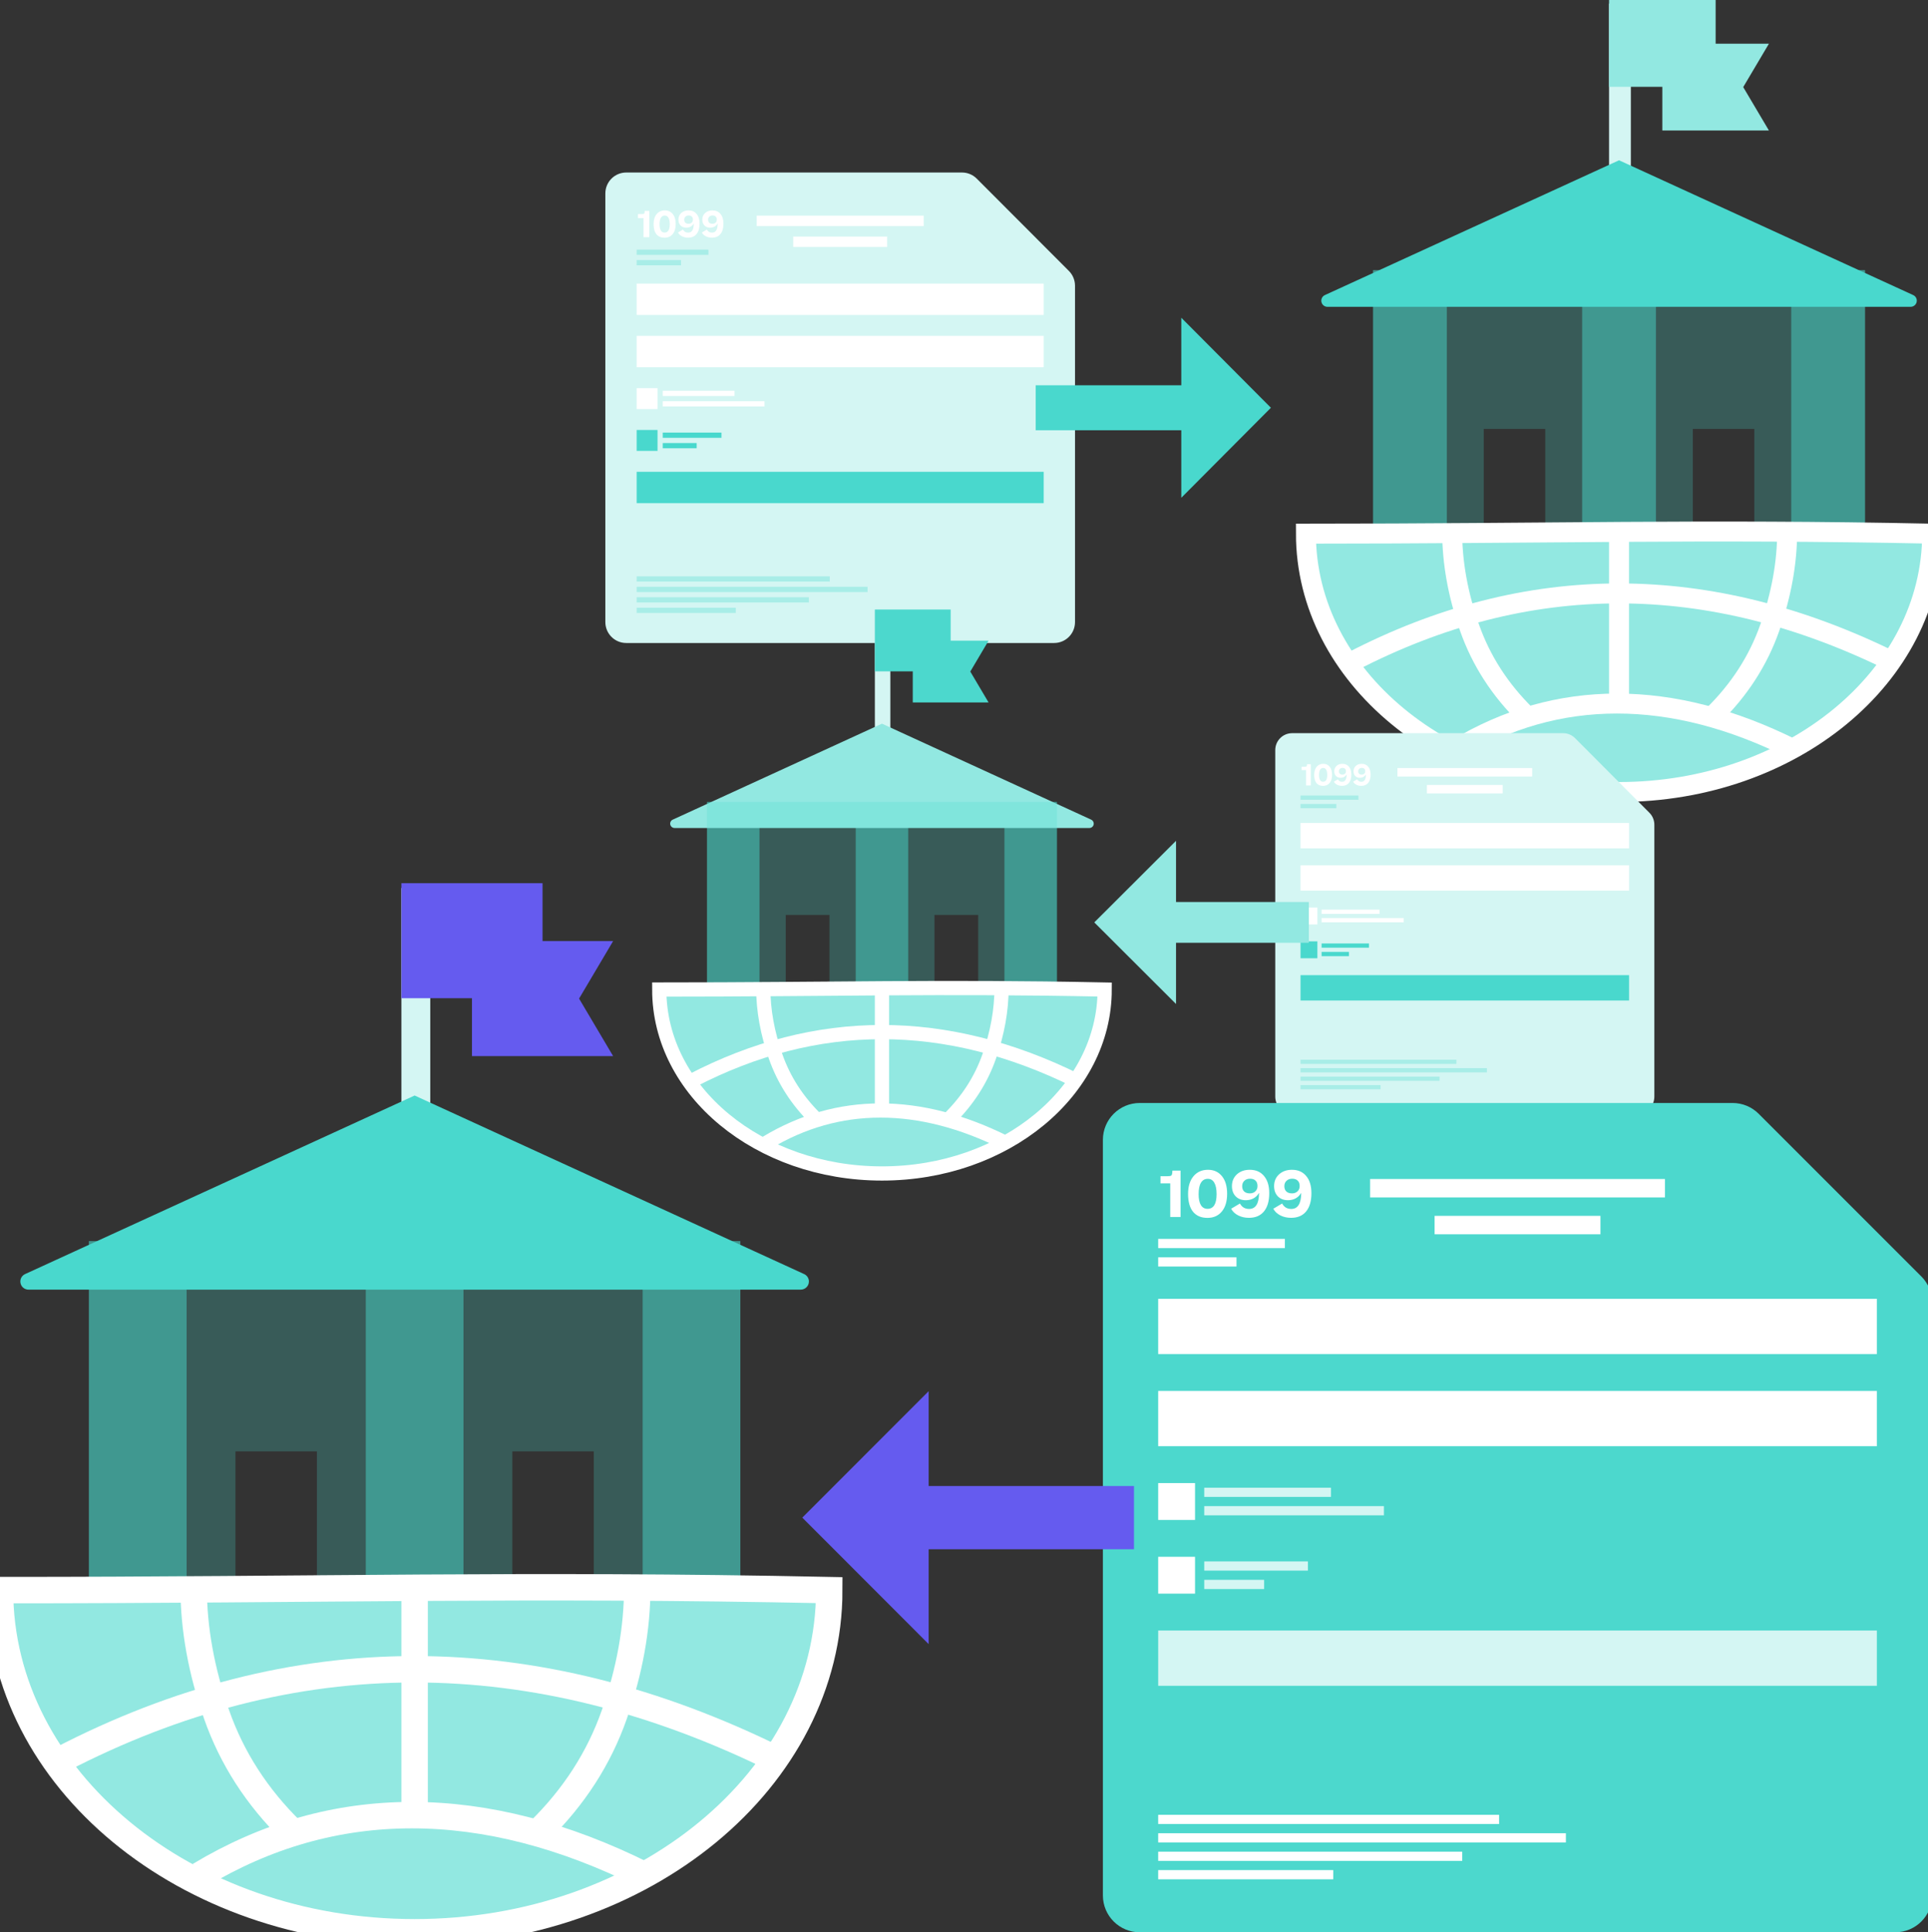 <?xml version="1.0" encoding="UTF-8"?>
<svg width="465px" height="466px" viewBox="0 0 465 466" version="1.1" xmlns="http://www.w3.org/2000/svg" xmlns:xlink="http://www.w3.org/1999/xlink">
    <rect x="0" y="0" width="465" height="466" fill="#333333" stroke="none"/>
    <title>state-filing</title>
    <g id="state-filing" stroke="none" stroke-width="1" fill="none" fill-rule="evenodd">
        <g id="state-filings">
            <g id="Group-3" transform="translate(146, 0)">
                <g id="650da79985d3025a8f114b4a_state-reporting" transform="translate(168.968, 0)">
                    <g id="Group" transform="translate(73.106, 0)" fill-rule="nonzero">
                        <polygon id="Path" fill="#D4F6F3" points="5.258 58.526 0 63.767 0 0.874 5.258 0.874"></polygon>
                        <polygon id="Path" fill="#92E8E1" points="25.708 0 0 0 0 20.937 25.708 20.937"></polygon>
                        <polygon id="Path" fill="#92E8E1" points="38.561 31.474 12.854 31.474 12.854 10.537 38.561 10.537 32.361 21.005"></polygon>
                    </g>
                    <g id="Group-4" transform="translate(3.704, 38.653)" fill="#49D8CD" fill-rule="nonzero">
                        <polygon id="Path" opacity="0.48" points="30.285 26.505 12.487 26.505 12.487 103.075 30.285 103.075"></polygon>
                        <polygon id="Path" opacity="0.48" points="80.711 26.505 62.914 26.505 62.914 103.075 80.711 103.075"></polygon>
                        <polygon id="Path" opacity="0.48" points="131.138 26.505 113.34 26.505 113.34 103.075 131.138 103.075"></polygon>
                        <path d="M71.813,0 L0.864,32.511 C0.121,32.851 -0.205,33.73 0.134,34.474 C0.375,35.002 0.9,35.34 1.479,35.34 L142.147,35.34 C142.963,35.34 143.625,34.677 143.625,33.858 C143.625,33.278 143.287,32.752 142.761,32.511 L71.813,0 L71.813,0 Z" id="Path"></path>
                        <polygon id="Path" opacity="0.24" points="12.487 26.505 12.487 103.075 39.184 103.075 39.184 64.79 54.015 64.79 54.015 103.075 89.61 103.075 89.61 64.79 104.442 64.79 104.442 103.075 131.138 103.075 131.138 26.505"></polygon>
                    </g>
                    <g id="Group-2" transform="translate(0, 128.189)" stroke="#FFFFFF" stroke-width="4.814">
                        <path d="M44.623,106.922 C79.03,106.922 106.922,73.112 106.922,31.406 C106.922,-10.301 79.03,-44.111 44.623,-44.111 C43.47,11.868 44.623,48.187 44.623,106.922 Z" id="Oval" fill="#92E8E1" fill-rule="nonzero" transform="translate(75.516, 31.406) rotate(90) translate(-75.516, -31.406) "></path>
                        <path d="M11.037,31.406 C32.212,20.417 53.705,14.923 75.516,14.923 C97.327,14.923 119.349,20.417 141.583,31.406" id="Path-2"></path>
                        <path d="M36.36,52.423 C48.496,45.129 61.379,41.482 75.008,41.482 C88.637,41.482 102.764,45.129 117.389,52.423" id="Path-3"></path>
                        <line x1="75.516" y1="5.3684623e-08" x2="75.516" y2="41.482" id="Path-4"></line>
                        <path d="M116.063,5.3684623e-08 C116.063,7.499 114.671,15.221 111.885,23.164 C109.1,31.108 104.538,38.181 98.2,44.384" id="Path-5"></path>
                        <path d="M53.133,5.3684623e-08 C53.133,7.499 51.74,15.221 48.955,23.164 C46.169,31.108 41.608,38.181 35.27,44.384" id="Path-5" transform="translate(44.202, 22.192) scale(-1, 1) translate(-44.202, -22.192) "></path>
                    </g>
                </g>
                <g transform="translate(0, 41.604)" fill-rule="nonzero">
                    <path d="M5.034,113.465 L108.24,113.465 C111.02,113.465 113.274,111.208 113.274,108.422 L113.274,27.303 C113.274,25.966 112.744,24.683 111.8,23.737 L89.577,1.477 C88.633,0.531 87.352,0 86.017,0 L5.034,0 C2.254,0 0,2.258 0,5.043 L0,108.422 C0,111.208 2.254,113.465 5.034,113.465 Z" id="Path" fill="#D4F6F3"></path>
                    <rect id="Rectangle" fill="#FFFFFF" x="36.5" y="10.401" width="40.275" height="2.521"></rect>
                    <rect id="Rectangle" fill="#FFFFFF" x="45.31" y="15.444" width="22.655" height="2.521"></rect>
                    <rect id="Rectangle" fill="#A8EDE7" x="7.552" y="97.391" width="46.568" height="1.261"></rect>
                    <rect id="Rectangle" fill="#A8EDE7" x="7.552" y="99.913" width="55.693" height="1.261"></rect>
                    <rect id="Rectangle" fill="#A8EDE7" x="7.552" y="102.434" width="41.534" height="1.261"></rect>
                    <rect id="Rectangle" fill="#A8EDE7" x="7.552" y="104.955" width="23.913" height="1.261"></rect>
                    <rect id="Rectangle" fill="#FFFFFF" x="7.552" y="52.005" width="5.034" height="5.043"></rect>
                    <rect id="Rectangle" fill="#FFFFFF" x="13.845" y="52.635" width="17.306" height="1.261"></rect>
                    <rect id="Rectangle" fill="#FFFFFF" x="13.845" y="55.157" width="24.543" height="1.261"></rect>
                    <rect id="Rectangle" fill="#49D8CD" x="7.552" y="62.091" width="5.034" height="5.043"></rect>
                    <rect id="Rectangle" fill="#49D8CD" x="13.845" y="62.721" width="14.159" height="1.261"></rect>
                    <rect id="Rectangle" fill="#49D8CD" x="13.845" y="65.243" width="8.181" height="1.261"></rect>
                    <rect id="Rectangle" fill="#FFFFFF" x="7.552" y="26.79" width="98.171" height="7.564"></rect>
                    <rect id="Rectangle" fill="#FFFFFF" x="7.552" y="39.398" width="98.171" height="7.564"></rect>
                    <rect id="Rectangle" fill="#49D8CD" x="7.552" y="72.177" width="98.171" height="7.564"></rect>
                    <path d="M7.866,11 L7.866,10.017 L8.873,10.017 C9.113,10.017 9.268,9.987 9.339,9.927 C9.415,9.867 9.462,9.725 9.478,9.501 L9.494,9.255 L10.607,9.255 L10.607,15.598 L9.2,15.598 L9.2,11 L7.866,11 Z M14.286,15.721 C13.43,15.721 12.772,15.442 12.314,14.885 C11.862,14.322 11.635,13.505 11.635,12.435 C11.635,11.418 11.881,10.615 12.371,10.025 C12.868,9.435 13.528,9.14 14.351,9.14 C15.159,9.14 15.797,9.432 16.266,10.017 C16.735,10.596 16.969,11.399 16.969,12.426 C16.969,13.454 16.729,14.259 16.249,14.844 C15.769,15.428 15.115,15.721 14.286,15.721 Z M14.294,14.483 C14.703,14.483 15.011,14.316 15.218,13.983 C15.426,13.645 15.529,13.142 15.529,12.476 C15.529,11.787 15.426,11.266 15.218,10.91 C15.017,10.555 14.722,10.378 14.335,10.378 C13.92,10.378 13.607,10.555 13.394,10.91 C13.181,11.26 13.075,11.782 13.075,12.476 C13.075,13.131 13.179,13.631 13.386,13.975 C13.593,14.314 13.896,14.483 14.294,14.483 Z M20.064,9.14 C20.893,9.14 21.542,9.424 22.011,9.993 C22.485,10.555 22.723,11.336 22.723,12.336 C22.723,13.418 22.483,14.251 22.003,14.836 C21.523,15.42 20.838,15.712 19.949,15.712 C19.399,15.712 18.905,15.601 18.468,15.376 C18.032,15.152 17.716,14.849 17.519,14.467 L18.722,13.754 C18.853,14 19.022,14.185 19.229,14.311 C19.442,14.437 19.687,14.5 19.966,14.5 C20.413,14.5 20.748,14.322 20.972,13.967 C21.201,13.612 21.321,13.068 21.332,12.336 L21.299,12.336 C21.125,12.642 20.882,12.88 20.571,13.049 C20.26,13.218 19.911,13.303 19.524,13.303 C18.951,13.303 18.49,13.128 18.141,12.779 C17.798,12.424 17.626,11.954 17.626,11.369 C17.626,10.714 17.852,10.178 18.305,9.763 C18.763,9.348 19.349,9.14 20.064,9.14 Z M20.08,12.369 C20.38,12.369 20.628,12.276 20.825,12.09 C21.021,11.905 21.119,11.661 21.119,11.361 C21.119,11.039 21.029,10.793 20.849,10.624 C20.675,10.449 20.424,10.361 20.096,10.361 C19.775,10.361 19.516,10.457 19.319,10.648 C19.123,10.834 19.025,11.08 19.025,11.386 C19.025,11.697 19.118,11.94 19.303,12.115 C19.489,12.284 19.747,12.369 20.08,12.369 Z M25.824,9.14 C26.653,9.14 27.302,9.424 27.771,9.993 C28.246,10.555 28.483,11.336 28.483,12.336 C28.483,13.418 28.243,14.251 27.763,14.836 C27.283,15.42 26.598,15.712 25.709,15.712 C25.159,15.712 24.665,15.601 24.229,15.376 C23.792,15.152 23.476,14.849 23.28,14.467 L24.482,13.754 C24.613,14 24.782,14.185 24.99,14.311 C25.202,14.437 25.448,14.5 25.726,14.5 C26.173,14.5 26.508,14.322 26.732,13.967 C26.961,13.612 27.081,13.068 27.092,12.336 L27.059,12.336 C26.885,12.642 26.642,12.88 26.331,13.049 C26.02,13.218 25.671,13.303 25.284,13.303 C24.711,13.303 24.25,13.128 23.902,12.779 C23.558,12.424 23.386,11.954 23.386,11.369 C23.386,10.714 23.612,10.178 24.065,9.763 C24.523,9.348 25.109,9.14 25.824,9.14 Z M25.84,12.369 C26.14,12.369 26.389,12.276 26.585,12.09 C26.781,11.905 26.879,11.661 26.879,11.361 C26.879,11.039 26.789,10.793 26.609,10.624 C26.435,10.449 26.184,10.361 25.857,10.361 C25.535,10.361 25.276,10.457 25.08,10.648 C24.883,10.834 24.785,11.08 24.785,11.386 C24.785,11.697 24.878,11.94 25.063,12.115 C25.249,12.284 25.507,12.369 25.84,12.369 Z" id="Shape" fill="#FFFFFF"></path>
                    <rect id="Rectangle" fill="#A8EDE7" x="7.552" y="18.596" width="17.306" height="1.261"></rect>
                    <rect id="Rectangle" fill="#A8EDE7" x="7.552" y="21.117" width="10.698" height="1.261"></rect>
                </g>
                <path d="M110.442,91.583 L132.153,69.97 L153.864,91.583 L137.581,91.583 L137.581,126.703 L126.726,126.703 L126.726,91.583 L110.442,91.583 Z" id="Combined-Shape" fill="#49D8CD" fill-rule="nonzero" transform="translate(132.153, 98.337) rotate(-270) translate(-132.153, -98.337) "></path>
            </g>
            <g id="Group-2" transform="translate(159, 147)">
                <g id="650da79985d3025a8f114b4a_state-reporting">
                    <g id="Group" transform="translate(52, 0)" fill-rule="nonzero">
                        <polygon id="Path" fill="#D4F6F3" points="3.74 41.673 0 45.405 0 0.622 3.74 0.622"></polygon>
                        <polygon id="Path" fill="#4CD8CD" points="18.286 0 0 0 0 14.908 18.286 14.908"></polygon>
                        <polygon id="Path" fill="#4CD8CD" points="27.429 22.411 9.143 22.411 9.143 7.503 27.429 7.503 23.018 14.957"></polygon>
                    </g>
                    <g id="Group-4" transform="translate(2.634, 27.523)" fill-rule="nonzero">
                        <polygon id="Path" fill="#49D8CD" opacity="0.48" points="21.541 18.873 8.882 18.873 8.882 73.394 21.541 73.394"></polygon>
                        <polygon id="Path" fill="#49D8CD" opacity="0.48" points="57.41 18.873 44.75 18.873 44.75 73.394 57.41 73.394"></polygon>
                        <polygon id="Path" fill="#49D8CD" opacity="0.48" points="93.278 18.873 80.618 18.873 80.618 73.394 93.278 73.394"></polygon>
                        <path d="M51.08,0 L0.615,23.149 C0.086,23.391 -0.146,24.017 0.095,24.547 C0.267,24.923 0.64,25.164 1.052,25.164 L101.108,25.164 C101.689,25.164 102.16,24.691 102.16,24.109 C102.16,23.696 101.919,23.321 101.545,23.149 L51.08,0 L51.08,0 Z" id="Path" fill="#92E8E1"></path>
                        <polygon id="Path" fill="#49D8CD" opacity="0.24" points="8.882 18.873 8.882 73.394 27.871 73.394 27.871 46.133 38.421 46.133 38.421 73.394 63.739 73.394 63.739 46.133 74.289 46.133 74.289 73.394 93.278 73.394 93.278 18.873"></polygon>
                    </g>
                    <g id="Group-2" transform="translate(0, 91.276)" stroke="#FFFFFF" stroke-width="3.429">
                        <path d="M31.717,76.076 C56.216,76.076 76.076,52.028 76.076,22.362 C76.076,-7.303 56.216,-31.352 31.717,-31.352 C30.896,8.465 31.717,34.299 31.717,76.076 Z" id="Oval" fill="#92E8E1" fill-rule="nonzero" transform="translate(53.714, 22.362) rotate(90) translate(-53.714, -22.362) "></path>
                        <path d="M7.85,22.362 C22.912,14.538 38.2,10.626 53.714,10.626 C69.228,10.626 84.893,14.538 100.708,22.362" id="Path-2"></path>
                        <path d="M25.862,37.328 C34.495,32.134 43.658,29.537 53.353,29.537 C63.047,29.537 73.095,32.134 83.498,37.328" id="Path-3"></path>
                        <line x1="53.714" y1="3.82257629e-08" x2="53.714" y2="29.537" id="Path-4"></line>
                        <path d="M82.555,3.82257629e-08 C82.555,5.34 81.565,10.838 79.583,16.494 C77.602,22.15 74.357,27.187 69.849,31.603" id="Path-5"></path>
                        <path d="M37.793,3.82257629e-08 C37.793,5.34 36.803,10.838 34.821,16.494 C32.84,22.15 29.595,27.187 25.087,31.603" id="Path-5" transform="translate(31.44, 15.802) scale(-1, 1) translate(-31.44, -15.802) "></path>
                    </g>
                </g>
                <g id="Group-3" transform="translate(148.571, 29.816)" fill-rule="nonzero">
                    <path d="M4.063,91.742 L87.365,91.742 C89.609,91.742 91.429,89.917 91.429,87.665 L91.429,22.076 C91.429,20.995 91,19.958 90.238,19.193 L72.301,1.194 C71.539,0.43 70.506,0 69.428,0 L4.063,0 C1.819,0 0,1.826 0,4.077 L0,87.665 C0,89.917 1.819,91.742 4.063,91.742 Z" id="Path" fill="#D4F6F3"></path>
                    <rect id="Rectangle" fill="#FFFFFF" x="29.46" y="8.41" width="32.508" height="2.039"></rect>
                    <rect id="Rectangle" fill="#FFFFFF" x="36.571" y="12.487" width="18.286" height="2.039"></rect>
                    <rect id="Rectangle" fill="#A8EDE7" x="6.095" y="78.745" width="37.587" height="1.019"></rect>
                    <rect id="Rectangle" fill="#A8EDE7" x="6.095" y="80.784" width="44.952" height="1.019"></rect>
                    <rect id="Rectangle" fill="#A8EDE7" x="6.095" y="82.823" width="33.524" height="1.019"></rect>
                    <rect id="Rectangle" fill="#A8EDE7" x="6.095" y="84.862" width="19.302" height="1.019"></rect>
                    <rect id="Rectangle" fill="#FFFFFF" x="6.095" y="42.048" width="4.063" height="4.077"></rect>
                    <rect id="Rectangle" fill="#FFFFFF" x="11.175" y="42.558" width="13.968" height="1.019"></rect>
                    <rect id="Rectangle" fill="#FFFFFF" x="11.175" y="44.597" width="19.81" height="1.019"></rect>
                    <rect id="Rectangle" fill="#49D8CD" x="6.095" y="50.203" width="4.063" height="4.077"></rect>
                    <rect id="Rectangle" fill="#49D8CD" x="11.175" y="50.713" width="11.429" height="1.019"></rect>
                    <rect id="Rectangle" fill="#49D8CD" x="11.175" y="52.752" width="6.603" height="1.019"></rect>
                    <rect id="Rectangle" fill="#FFFFFF" x="6.095" y="21.661" width="79.238" height="6.116"></rect>
                    <rect id="Rectangle" fill="#FFFFFF" x="6.095" y="31.855" width="79.238" height="6.116"></rect>
                    <rect id="Rectangle" fill="#49D8CD" x="6.095" y="58.358" width="79.238" height="6.116"></rect>
                    <path d="M6.349,8.894 L6.349,8.099 L7.161,8.099 C7.355,8.099 7.481,8.075 7.538,8.026 C7.599,7.978 7.637,7.863 7.65,7.682 L7.663,7.483 L8.561,7.483 L8.561,12.611 L7.426,12.611 L7.426,8.894 L6.349,8.894 Z M11.531,12.711 C10.84,12.711 10.309,12.486 9.939,12.035 C9.574,11.58 9.391,10.92 9.391,10.054 C9.391,9.232 9.589,8.583 9.986,8.106 C10.386,7.629 10.919,7.39 11.583,7.39 C12.235,7.39 12.75,7.627 13.129,8.099 C13.507,8.567 13.697,9.217 13.697,10.047 C13.697,10.878 13.503,11.529 13.115,12.002 C12.728,12.475 12.2,12.711 11.531,12.711 Z M11.537,11.71 C11.867,11.71 12.116,11.576 12.283,11.306 C12.451,11.032 12.534,10.626 12.534,10.087 C12.534,9.53 12.451,9.109 12.283,8.822 C12.121,8.534 11.883,8.391 11.57,8.391 C11.236,8.391 10.983,8.534 10.811,8.822 C10.639,9.104 10.553,9.526 10.553,10.087 C10.553,10.617 10.637,11.021 10.804,11.3 C10.972,11.574 11.216,11.71 11.537,11.71 Z M16.194,7.39 C16.863,7.39 17.387,7.62 17.766,8.079 C18.149,8.534 18.34,9.166 18.34,9.974 C18.34,10.849 18.147,11.523 17.759,11.995 C17.372,12.468 16.82,12.704 16.102,12.704 C15.657,12.704 15.259,12.614 14.907,12.433 C14.555,12.251 14.299,12.006 14.141,11.697 L15.111,11.121 C15.217,11.319 15.354,11.47 15.521,11.571 C15.692,11.673 15.891,11.724 16.115,11.724 C16.476,11.724 16.747,11.58 16.927,11.293 C17.112,11.006 17.209,10.566 17.218,9.974 L17.191,9.974 C17.051,10.222 16.855,10.414 16.604,10.551 C16.353,10.688 16.071,10.756 15.758,10.756 C15.296,10.756 14.924,10.615 14.643,10.332 C14.365,10.045 14.227,9.665 14.227,9.193 C14.227,8.663 14.409,8.23 14.775,7.894 C15.144,7.558 15.618,7.39 16.194,7.39 Z M16.207,10.001 C16.45,10.001 16.65,9.926 16.808,9.776 C16.967,9.626 17.046,9.429 17.046,9.186 C17.046,8.925 16.973,8.726 16.828,8.59 C16.687,8.448 16.485,8.378 16.221,8.378 C15.961,8.378 15.752,8.455 15.593,8.609 C15.435,8.76 15.356,8.958 15.356,9.206 C15.356,9.458 15.431,9.654 15.58,9.796 C15.73,9.932 15.939,10.001 16.207,10.001 Z M20.844,7.39 C21.513,7.39 22.037,7.62 22.415,8.079 C22.798,8.534 22.99,9.166 22.99,9.974 C22.99,10.849 22.796,11.523 22.409,11.995 C22.021,12.468 21.469,12.704 20.751,12.704 C20.307,12.704 19.908,12.614 19.556,12.433 C19.204,12.251 18.949,12.006 18.79,11.697 L19.761,11.121 C19.866,11.319 20.003,11.47 20.17,11.571 C20.342,11.673 20.54,11.724 20.764,11.724 C21.125,11.724 21.396,11.58 21.577,11.293 C21.762,11.006 21.858,10.566 21.867,9.974 L21.841,9.974 C21.7,10.222 21.504,10.414 21.253,10.551 C21.002,10.688 20.72,10.756 20.408,10.756 C19.946,10.756 19.574,10.615 19.292,10.332 C19.015,10.045 18.876,9.665 18.876,9.193 C18.876,8.663 19.059,8.23 19.424,7.894 C19.794,7.558 20.267,7.39 20.844,7.39 Z M20.857,10.001 C21.099,10.001 21.299,9.926 21.458,9.776 C21.616,9.626 21.695,9.429 21.695,9.186 C21.695,8.925 21.623,8.726 21.478,8.59 C21.337,8.448 21.134,8.378 20.87,8.378 C20.61,8.378 20.401,8.455 20.243,8.609 C20.084,8.76 20.005,8.958 20.005,9.206 C20.005,9.458 20.08,9.654 20.23,9.796 C20.379,9.932 20.588,10.001 20.857,10.001 Z" id="Shape" fill="#FFFFFF"></path>
                    <rect id="Rectangle" fill="#A8EDE7" x="6.095" y="15.036" width="13.968" height="1.019"></rect>
                    <rect id="Rectangle" fill="#A8EDE7" x="6.095" y="17.074" width="8.635" height="1.019"></rect>
                </g>
                <path d="M111.122,69.289 L130.799,49.575 L150.476,69.289 L135.718,69.289 L135.718,101.325 L125.88,101.325 L125.88,69.289 L111.122,69.289 Z" id="Combined-Shape" fill="#92E8E1" fill-rule="nonzero" transform="translate(130.799, 75.45) scale(-1, 1) rotate(-270) translate(-130.799, -75.45) "></path>
            </g>
            <g id="650da79985d3025a8f114b4a_state-reporting" transform="translate(0, 213)">
                <g id="Group" transform="translate(96.809, 0)" fill-rule="nonzero">
                    <polygon id="Path" fill="#D4F6F3" points="6.963 77.524 0 84.466 0 1.157 6.963 1.157"></polygon>
                    <polygon id="Path" fill="#655BEF" points="34.043 0 0 0 0 27.733 34.043 27.733"></polygon>
                    <polygon id="Path" fill="#655BEF" points="51.064 41.691 17.021 41.691 17.021 13.957 51.064 13.957 42.854 27.824"></polygon>
                </g>
                <g id="Group-4" transform="translate(4.904, 51.2)" fill="#49D8CD" fill-rule="nonzero">
                    <polygon id="Path" opacity="0.48" points="40.104 35.109 16.536 35.109 16.536 136.534 40.104 136.534"></polygon>
                    <polygon id="Path" opacity="0.48" points="106.88 35.109 83.312 35.109 83.312 136.534 106.88 136.534"></polygon>
                    <polygon id="Path" opacity="0.48" points="173.655 35.109 150.087 35.109 150.087 136.534 173.655 136.534"></polygon>
                    <path d="M95.096,0 L1.144,43.064 C0.161,43.515 -0.272,44.679 0.178,45.665 C0.496,46.364 1.192,46.812 1.958,46.812 L188.233,46.812 C189.314,46.812 190.191,45.933 190.191,44.849 C190.191,44.081 189.744,43.383 189.047,43.064 L95.096,0 L95.096,0 Z" id="Path"></path>
                    <polygon id="Path" opacity="0.24" points="16.536 35.109 16.536 136.534 51.888 136.534 51.888 85.821 71.528 85.821 71.528 136.534 118.663 136.534 118.663 85.821 138.303 85.821 138.303 136.534 173.655 136.534 173.655 35.109"></polygon>
                </g>
                <g id="Group-2" transform="translate(0, 169.8)" stroke="#FFFFFF" stroke-width="6.375">
                    <path d="M59.079,141.6 C104.654,141.6 141.6,96.829 141.6,41.6 C141.6,-13.628 104.654,-58.4 59.079,-58.4 C57.551,15.728 59.079,63.822 59.079,141.6 Z" id="Oval" fill="#92E8E1" fill-rule="nonzero" transform="translate(100, 41.6) rotate(90) translate(-100, -41.6) "></path>
                    <path d="M14.615,41.6 C42.656,27.045 71.118,19.767 100,19.767 C128.882,19.767 158.045,27.045 187.488,41.6" id="Path-2"></path>
                    <path d="M48.148,69.441 C64.219,59.779 81.279,54.948 99.327,54.948 C117.375,54.948 136.082,59.779 155.448,69.441" id="Path-3"></path>
                    <line x1="100" y1="7.11115717e-08" x2="100" y2="54.948" id="Path-4"></line>
                    <path d="M153.693,7.11115717e-08 C153.693,9.933 151.849,20.161 148.16,30.684 C144.472,41.206 138.431,50.575 130.039,58.791" id="Path-5"></path>
                    <path d="M70.36,7.11115717e-08 C70.36,9.933 68.516,20.161 64.827,30.684 C61.138,41.206 55.098,50.575 46.705,58.791" id="Path-5" transform="translate(58.533, 29.396) scale(-1, 1) translate(-58.533, -29.396) "></path>
                </g>
            </g>
            <g id="Group-3" transform="translate(266, 266)" fill-rule="nonzero">
                <path d="M8.889,200 L191.111,200 C196.021,200 200,196.021 200,191.111 L200,48.126 C200,45.769 199.063,43.508 197.397,41.841 L158.159,2.603 C156.492,0.937 154.231,0 151.874,0 L8.889,0 C3.98,0 0,3.98 0,8.889 L0,191.111 C0,196.021 3.98,200 8.889,200 Z" id="Path" fill="#4CD8CD"></path>
                <rect id="Rectangle" fill="#FFFFFF" x="64.444" y="18.333" width="71.111" height="4.444"></rect>
                <rect id="Rectangle" fill="#FFFFFF" x="80" y="27.222" width="40" height="4.444"></rect>
                <rect id="Rectangle" fill="#FFFFFF" x="13.333" y="171.667" width="82.222" height="2.222"></rect>
                <rect id="Rectangle" fill="#FFFFFF" x="13.333" y="176.111" width="98.333" height="2.222"></rect>
                <rect id="Rectangle" fill="#FFFFFF" x="13.333" y="180.556" width="73.333" height="2.222"></rect>
                <rect id="Rectangle" fill="#FFFFFF" x="13.333" y="185" width="42.222" height="2.222"></rect>
                <rect id="Rectangle" fill="#FFFFFF" x="13.333" y="91.667" width="8.889" height="8.889"></rect>
                <rect id="Rectangle" fill="#D4F6F3" x="24.444" y="92.778" width="30.556" height="2.222"></rect>
                <rect id="Rectangle" fill="#D4F6F3" x="24.444" y="97.222" width="43.333" height="2.222"></rect>
                <rect id="Rectangle" fill="#FFFFFF" x="13.333" y="109.444" width="8.889" height="8.889"></rect>
                <rect id="Rectangle" fill="#D4F6F3" x="24.444" y="110.556" width="25" height="2.222"></rect>
                <rect id="Rectangle" fill="#D4F6F3" x="24.444" y="115" width="14.444" height="2.222"></rect>
                <rect id="Rectangle" fill="#FFFFFF" x="13.333" y="47.222" width="173.333" height="13.333"></rect>
                <rect id="Rectangle" fill="#FFFFFF" x="13.333" y="69.444" width="173.333" height="13.333"></rect>
                <rect id="Rectangle" fill="#D4F6F3" x="13.333" y="127.222" width="173.333" height="13.333"></rect>
                <path d="M13.889,19.39 L13.889,17.657 L15.666,17.657 C16.089,17.657 16.364,17.604 16.489,17.498 C16.624,17.392 16.706,17.142 16.734,16.747 L16.763,16.313 L18.728,16.313 L18.728,27.493 L16.243,27.493 L16.243,19.39 L13.889,19.39 Z M25.223,27.71 C23.712,27.71 22.551,27.219 21.742,26.237 C20.943,25.245 20.543,23.805 20.543,21.918 C20.543,20.127 20.977,18.711 21.843,17.671 C22.72,16.631 23.885,16.111 25.339,16.111 C26.764,16.111 27.891,16.626 28.719,17.657 C29.547,18.677 29.961,20.093 29.961,21.903 C29.961,23.714 29.538,25.134 28.69,26.164 C27.843,27.195 26.687,27.71 25.223,27.71 Z M25.238,25.529 C25.96,25.529 26.504,25.235 26.87,24.648 C27.236,24.051 27.419,23.165 27.419,21.99 C27.419,20.777 27.236,19.857 26.87,19.231 C26.514,18.605 25.994,18.292 25.31,18.292 C24.578,18.292 24.024,18.605 23.649,19.231 C23.273,19.847 23.086,20.767 23.086,21.99 C23.086,23.146 23.269,24.027 23.634,24.633 C24.001,25.231 24.535,25.529 25.238,25.529 Z M35.425,16.111 C36.889,16.111 38.035,16.612 38.863,17.613 C39.701,18.605 40.119,19.982 40.119,21.744 C40.119,23.651 39.696,25.119 38.848,26.15 C38.001,27.181 36.793,27.696 35.223,27.696 C34.251,27.696 33.379,27.498 32.608,27.103 C31.838,26.708 31.279,26.174 30.933,25.5 L33.056,24.243 C33.287,24.677 33.586,25.004 33.952,25.226 C34.327,25.447 34.761,25.558 35.252,25.558 C36.042,25.558 36.634,25.245 37.028,24.619 C37.433,23.993 37.645,23.035 37.664,21.744 L37.606,21.744 C37.298,22.284 36.869,22.703 36.321,23.001 C35.772,23.299 35.156,23.449 34.472,23.449 C33.461,23.449 32.647,23.141 32.031,22.524 C31.424,21.898 31.121,21.071 31.121,20.04 C31.121,18.884 31.521,17.941 32.319,17.209 C33.128,16.477 34.164,16.111 35.425,16.111 Z M35.454,21.802 C35.984,21.802 36.422,21.638 36.768,21.311 C37.115,20.984 37.288,20.555 37.288,20.026 C37.288,19.457 37.129,19.024 36.812,18.726 C36.504,18.417 36.061,18.263 35.483,18.263 C34.915,18.263 34.457,18.432 34.111,18.769 C33.764,19.096 33.591,19.529 33.591,20.069 C33.591,20.618 33.754,21.046 34.082,21.354 C34.409,21.653 34.867,21.802 35.454,21.802 Z M45.596,16.111 C47.059,16.111 48.205,16.612 49.033,17.613 C49.871,18.605 50.29,19.982 50.29,21.744 C50.29,23.651 49.866,25.119 49.019,26.15 C48.171,27.181 46.963,27.696 45.393,27.696 C44.421,27.696 43.549,27.498 42.779,27.103 C42.008,26.708 41.45,26.174 41.103,25.5 L43.227,24.243 C43.458,24.677 43.756,25.004 44.122,25.226 C44.498,25.447 44.931,25.558 45.422,25.558 C46.212,25.558 46.804,25.245 47.199,24.619 C47.603,23.993 47.815,23.035 47.834,21.744 L47.777,21.744 C47.468,22.284 47.04,22.703 46.491,23.001 C45.942,23.299 45.326,23.449 44.642,23.449 C43.631,23.449 42.817,23.141 42.201,22.524 C41.594,21.898 41.291,21.071 41.291,20.04 C41.291,18.884 41.691,17.941 42.49,17.209 C43.299,16.477 44.334,16.111 45.596,16.111 Z M45.624,21.802 C46.154,21.802 46.592,21.638 46.939,21.311 C47.286,20.984 47.459,20.555 47.459,20.026 C47.459,19.457 47.3,19.024 46.982,18.726 C46.674,18.417 46.231,18.263 45.653,18.263 C45.085,18.263 44.628,18.432 44.281,18.769 C43.934,19.096 43.761,19.529 43.761,20.069 C43.761,20.618 43.924,21.046 44.252,21.354 C44.579,21.653 45.037,21.802 45.624,21.802 Z" id="Shape" fill="#FFFFFF"></path>
                <rect id="Rectangle" fill="#FFFFFF" x="13.333" y="32.778" width="30.556" height="2.222"></rect>
                <rect id="Rectangle" fill="#FFFFFF" x="13.333" y="37.222" width="18.889" height="2.222"></rect>
            </g>
            <g id="guide-circle" transform="translate(233.5, 366) scale(-1, 1) rotate(-270) translate(-233.5, -366) translate(203, 326)" fill="#655BEF" fill-rule="nonzero">
                <path d="M0,30.476 L30.5,-4.92604267e-13 L61,30.476 L38.125,30.476 L38.125,80 L22.875,80 L22.875,30.476 L0,30.476 Z" id="Combined-Shape"></path>
            </g>
        </g>
    </g>
</svg>